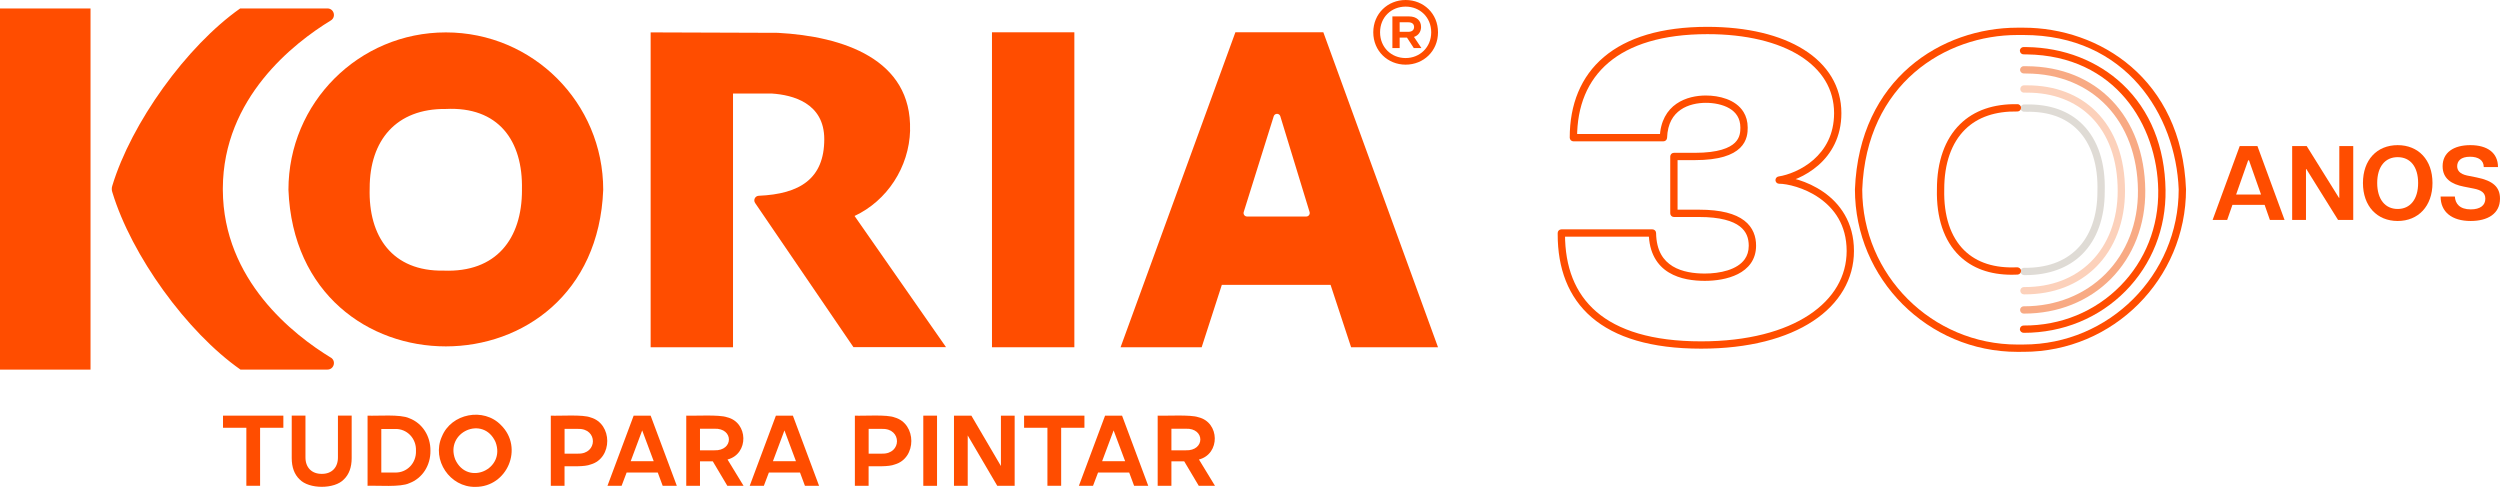 <svg xmlns="http://www.w3.org/2000/svg" id="Layer_2" width="280.836" height="54.693" viewBox="0 0 280.836 54.693"><g id="Layer_1-2"><path d="M158.198,3.574h-.969v-1.071h.969c.459,0,.652.226.652.53,0,.303-.193.541-.652.541M159.634,3.045c.008-.722-.488-1.202-1.367-1.202h-1.854v3.557h.816v-1.173h.825l.763,1.173h.858l-.837-1.251c.509-.173.784-.583.796-1.1v-.004Z" fill="#ff4d00"></path><path d="M157.902,6.521c-1.6,0-2.873-1.19-2.873-2.893s1.273-2.885,2.873-2.885c1.6,0,2.873,1.194,2.873,2.885,0,1.69-1.285,2.893-2.873,2.893M157.902,0c-2.007,0-3.636,1.527-3.636,3.628s1.629,3.635,3.636,3.635c2.007,0,3.636-1.526,3.636-3.635,0-2.11-1.629-3.628-3.636-3.628" fill="#ff4d00"></path><rect y=".952" width="10.169" height="40.568" fill="#ff4d00"></rect><path d="M37.158,40.17c-4.161-2.536-12.081-8.683-12.126-18.835v-.189c.041-10.148,7.969-16.308,12.13-18.848.628-.382.357-1.35-.382-1.35h-9.799c-6.032,4.239-12.233,12.869-14.371,19.935-.078.238-.069.501.017.735,2.146,7.07,8.346,15.671,14.383,19.898h9.77c.739,0,1.01-.964.382-1.35l-.004.004Z" fill="#ff4d00"></path><rect x="111.433" y="3.628" width="9.254" height="35.381" fill="#ff4d00"></rect><path d="M58.636,21.322c.012,5.54-2.926,9.303-8.786,9.078-5.77.11-8.486-3.833-8.322-9.254-.008-5.38,2.987-8.966,8.552-8.905,5.876-.291,8.687,3.521,8.552,9.077l.004.004ZM50.084,3.64c-9.775,0-17.682,7.904-17.682,17.682.915,23.457,34.449,23.448,35.36,0,0-9.774-7.903-17.682-17.678-17.682" fill="#ff4d00"></path><path d="M102.229,14.637c.226-7.99-7.522-10.559-14.847-10.948l-14.293-.05v35.369h9.254V10.51h4.391c2.286.156,5.86,1.042,5.86,5.125,0,4.444-2.746,6.16-7.358,6.357-.41.016-.64.472-.41.812l11.042,16.189h10.399l-10.271-14.732c3.648-1.703,6.126-5.474,6.241-9.619l-.008-.004Z" fill="#ff4d00"></path><path d="M146.736,24.322h-6.651c-.271,0-.46-.27-.366-.525l3.369-10.755c.128-.341.612-.337.731.004l3.287,10.755c.09.255-.099.521-.37.521M148.657,3.628h-9.881l-12.898,35.381h9.11l2.265-7.009h12.216l2.307,7.009h9.762l-12.881-35.381Z" fill="#ff4d00"></path><polygon points="27.674 48.053 25.052 48.053 25.052 46.691 31.831 46.691 31.831 48.053 29.217 48.053 29.217 54.569 27.674 54.569 27.674 48.053" fill="#ff4d00"></polygon><path d="M33.649,53.847c-.583-.562-.878-1.358-.878-2.392v-4.765h1.543v4.67c-.012,1.153.702,1.88,1.834,1.871,1.129.009,1.826-.726,1.814-1.871v-4.67h1.543v4.765c0,1.034-.292,1.834-.87,2.392-1.046,1.124-3.935,1.116-4.982,0h-.004Z" fill="#ff4d00"></path><path d="M42.833,53.08h1.506c1.379.062,2.446-1.071,2.388-2.446.058-1.374-1.009-2.507-2.388-2.445h-1.506v4.895-.004ZM41.29,54.574v-7.883c1.116.053,3.673-.181,4.678.287,1.506.566,2.405,2.04,2.384,3.652.025,1.617-.87,3.09-2.384,3.653-.993.471-3.574.238-4.678.287v.004Z" fill="#ff4d00"></path><path d="M51.135,51.607c1.379,3.045,5.7,1.113,4.53-1.953-1.374-3.053-5.704-1.116-4.53,1.953M49.633,49.055c1.046-2.622,4.711-3.32,6.652-1.293,2.573,2.54.702,6.956-2.889,6.931-2.844.054-4.928-3.008-3.767-5.634l.004-.004Z" fill="#ff4d00"></path><path d="M64.927,50.959c2.228.065,2.245-2.852,0-2.779h-1.506v2.779h1.506ZM66.355,46.896c2.474.706,2.487,4.572.004,5.277-.718.292-2.146.181-2.942.201v2.2h-1.543v-7.883c.944.049,3.627-.152,4.477.205h.004Z" fill="#ff4d00"></path><path d="M73.434,51.808l-1.293-3.459-1.292,3.459h2.589-.004ZM71.185,46.691h1.904l2.942,7.883h-1.588l-.554-1.494h-3.496l-.566,1.494h-1.588l2.942-7.883h.004Z" fill="#ff4d00"></path><path d="M80.245,50.585c2.183.078,2.183-2.516,0-2.425h-1.612v2.425h1.612ZM81.657,46.867c2.417.57,2.487,4.128.07,4.752l1.801,2.955h-1.822l-1.637-2.754h-1.436v2.754h-1.543v-7.884c.948.042,3.709-.131,4.563.177h.004Z" fill="#ff4d00"></path><path d="M89.413,51.808l-1.293-3.459-1.293,3.459h2.59-.004ZM87.164,46.691h1.904l2.942,7.883h-1.588l-.554-1.494h-3.496l-.566,1.494h-1.588l2.942-7.883h.004Z" fill="#ff4d00"></path><path d="M99.085,50.959c2.228.065,2.245-2.852,0-2.779h-1.506v2.779h1.506ZM100.513,46.896c2.474.706,2.487,4.572.004,5.277-.718.292-2.146.181-2.942.201v2.2h-1.543v-7.883c.944.049,3.627-.152,4.477.205h.004Z" fill="#ff4d00"></path><rect x="103.718" y="46.691" width="1.543" height="7.883" fill="#ff4d00"></rect><polygon points="107.165 46.691 109.118 46.691 112.438 52.35 112.438 46.691 113.981 46.691 113.981 54.574 112.028 54.574 108.708 48.915 108.708 54.574 107.165 54.574 107.165 46.691" fill="#ff4d00"></polygon><polygon points="117.662 48.053 115.04 48.053 115.04 46.691 121.819 46.691 121.819 48.053 119.205 48.053 119.205 54.569 117.662 54.569 117.662 48.053" fill="#ff4d00"></polygon><path d="M126.391,51.808l-1.293-3.459-1.292,3.459h2.589-.004ZM124.142,46.691h1.904l2.942,7.883h-1.588l-.554-1.494h-3.496l-.566,1.494h-1.588l2.942-7.883h.004Z" fill="#ff4d00"></path><path d="M133.202,50.585c2.183.078,2.183-2.516,0-2.425h-1.612v2.425h1.612ZM134.614,46.867c2.417.57,2.487,4.128.07,4.752l1.801,2.955h-1.822l-1.637-2.754h-1.436v2.754h-1.543v-7.884c.948.042,3.709-.131,4.563.177h.004Z" fill="#ff4d00"></path><path d="M253.991,21.85l-1.351-3.839h-.095l-1.351,3.839h2.797ZM251.597,16.411h1.991l3.046,8.295h-1.647l-.593-1.695h-3.615l-.591,1.695h-1.636l3.045-8.295Z" fill="#ff4d00"></path><polygon points="257.489 16.411 259.124 16.411 262.75 22.229 262.785 22.229 262.785 16.411 264.35 16.411 264.35 24.706 262.644 24.706 259.077 18.982 259.041 18.982 259.041 24.706 257.489 24.706 257.489 16.411" fill="#ff4d00"></polygon><path d="M271.639,20.558c0-1.825-.876-2.904-2.298-2.904s-2.3,1.079-2.3,2.904c0,1.813.878,2.916,2.3,2.916s2.298-1.103,2.298-2.916M265.441,20.558c0-2.607,1.576-4.254,3.9-4.254,2.322,0,3.91,1.647,3.91,4.254,0,2.595-1.588,4.266-3.91,4.266-2.324,0-3.9-1.671-3.9-4.266" fill="#ff4d00"></path><path d="M274.164,22.075h1.6c.048.806.545,1.446,1.79,1.446,1.054,0,1.635-.45,1.635-1.197,0-.676-.462-.972-1.292-1.138l-1.137-.225c-1.351-.261-2.37-.889-2.37-2.287,0-1.529,1.22-2.37,3.116-2.37,1.908,0,3.105.865,3.105,2.465h-1.599c0-.758-.593-1.162-1.541-1.162-1.054,0-1.446.498-1.446,1.067,0,.462.284.865,1.114,1.043l1.066.213c1.85.368,2.631,1.09,2.631,2.382,0,1.707-1.398,2.512-3.294,2.512-2.121,0-3.378-1.018-3.378-2.749" fill="#ff4d00"></path><path d="M175.394,26.176v.411h10.231v-.411l-.41.006c.019,2.245.98,3.666,2.255,4.429,1.27.769,2.793.936,4.036.939,1.191-.002,2.578-.185,3.722-.764.57-.29,1.082-.685,1.452-1.216.371-.53.589-1.195.587-1.969.007-.987-.323-2.061-1.329-2.826-1.001-.764-2.59-1.22-5.079-1.221h-2.411v-5.567h1.941c2.756-.001,4.252-.569,5.079-1.369.827-.803.861-1.779.858-2.284.001-.681-.17-1.271-.467-1.751-.446-.724-1.151-1.186-1.908-1.466-.759-.281-1.582-.388-2.327-.388-1.027.001-2.265.215-3.299.926-1.037.708-1.82,1.946-1.875,3.795l.411.014v-.411h-10.114v.411h.411c.004-3.549,1.163-6.416,3.544-8.433,2.383-2.017,6.043-3.195,11.098-3.195,4.355-.002,7.944.889,10.41,2.443,2.465,1.56,3.815,3.73,3.821,6.433-.004,2.435-1.021,4.097-2.315,5.238-1.292,1.136-2.883,1.717-3.923,1.874-.212.033-.363.224-.347.438.017.213.195.379.41.379.863-.006,2.825.423,4.492,1.585,1.675,1.169,3.088,3.01,3.095,5.965-.005,2.85-1.45,5.348-4.226,7.187-2.776,1.834-6.889,2.968-12.123,2.967-5.522,0-9.342-1.238-11.767-3.329-2.423-2.09-3.519-5.055-3.523-8.696l.001-.141-.411-.003v.411-.411l-.411-.003v.147c-.004,3.798,1.171,7.051,3.808,9.319,2.635,2.267,6.666,3.527,12.303,3.527,5.351-.001,9.617-1.152,12.575-3.102,2.958-1.945,4.599-4.729,4.595-7.873.006-3.237-1.609-5.377-3.448-6.64-1.846-1.27-3.883-1.726-4.96-1.732v.411l.062.406c1.195-.186,2.897-.809,4.339-2.069,1.44-1.255,2.599-3.18,2.595-5.855.006-2.996-1.555-5.47-4.205-7.129-2.65-1.665-6.382-2.567-10.847-2.569-5.176,0-9.042,1.205-11.628,3.39-2.589,2.184-3.84,5.336-3.836,9.06,0,.108.044.214.12.29.077.077.183.121.291.121h10.114c.221,0,.403-.176.41-.397.063-1.64.691-2.564,1.521-3.147.833-.579,1.918-.782,2.832-.781.888-.002,1.901.181,2.644.619.372.219.678.496.892.844.214.349.344.773.345,1.321-.003.477-.027,1.123-.611,1.696-.584.575-1.851,1.137-4.505,1.136h-2.352c-.108,0-.214.044-.291.12-.076.077-.12.183-.12.291v6.388c0,.108.044.213.12.29.077.076.183.12.291.12h2.822c2.393-.001,3.803.452,4.579,1.052.773.599,1.001,1.343,1.008,2.174-.002.626-.166,1.104-.44,1.5-.409.591-1.102,1.006-1.923,1.266-.818.26-1.75.362-2.577.361-1.167.002-2.555-.174-3.609-.818-1.047-.65-1.822-1.71-1.861-3.74-.003-.224-.186-.405-.411-.405h-10.231c-.226,0-.409.182-.411.408l.411.003Z" fill="#ff4d00"></path><path d="M227.342,37.389c-.24.001-.439-.176-.439-.412,0-.226.184-.41.411-.41,4.186.026,8.034-1.573,10.873-4.45,2.806-2.844,4.318-6.666,4.257-10.762-.11-7.245-4.777-15.105-14.767-15.244l-.077-.002c-.093-.001-.187-.003-.279-.002l-.007.001c-.224,0-.407-.18-.411-.404-.004-.227.177-.414.404-.418.104-.002.206.001.31.003l.072.001c4.137.057,7.957,1.544,10.755,4.186,3.081,2.909,4.748,7.012,4.821,11.866.065,4.318-1.531,8.35-4.494,11.352-2.987,3.028-7.045,4.694-11.429,4.695" fill="#ff4d00"></path><path d="M227.392,35.228h-.058c-.227-.001-.41-.186-.41-.412.002-.227.185-.41.411-.41l.057.001c3.554,0,6.795-1.291,9.129-3.638,2.383-2.394,3.677-5.722,3.644-9.369-.068-7.824-5.095-13.106-12.509-13.141l-.1-.002-.202-.001c-.218-.001-.419-.164-.429-.391-.011-.227.165-.419.391-.429h.26l.088.002c7.894.037,13.25,5.646,13.324,13.955.034,3.868-1.345,7.404-3.884,9.955-2.49,2.503-5.938,3.88-9.712,3.88" fill="#f8aa84"></path><path d="M227.451,33.068h-.096c-.227-.002-.41-.187-.408-.414.002-.226.185-.408.411-.408l.092.001c2.991,0,5.556-.981,7.425-2.839,1.947-1.938,3.018-4.765,3.014-7.961.005-3.489-1.036-6.369-3.009-8.333-1.78-1.771-4.254-2.707-7.158-2.707l-.084.001-.106-.003h-.143c-.235.019-.423-.152-.441-.377-.017-.227.152-.424.378-.442l.233-.001.079.001h.09c3.12,0,5.795,1.017,7.732,2.946,2.131,2.121,3.255,5.204,3.251,8.915.004,3.416-1.153,6.451-3.257,8.543-2.026,2.015-4.792,3.078-8.003,3.078" fill="#fcd1bb"></path><path d="M227.509,30.907h-.134c-.227-.003-.409-.188-.406-.415.002-.227.193-.417.415-.407,2.495.028,4.497-.681,5.929-2.101,1.509-1.497,2.304-3.74,2.299-6.489.09-2.965-.679-5.349-2.222-6.907-1.383-1.396-3.307-2.077-5.77-2.032l-.104-.002-.084-.001c-.222.025-.431-.13-.46-.355-.029-.225.13-.431.355-.46l.224-.005c2.714-.055,4.875.714,6.423,2.277,1.704,1.722,2.555,4.314,2.46,7.497.006,2.96-.874,5.406-2.542,7.06-1.546,1.533-3.751,2.34-6.383,2.34" fill="#dfdbd5"></path><path d="M227.314,38.701h-.411v.003h-.278c-9.611,0-17.43-7.818-17.431-17.413.467-11.927,9.363-17.359,17.431-17.359h.689c11.508,0,17.102,8.997,17.429,17.341,0,9.61-7.819,17.428-17.429,17.428M227.314,3.11h-.689c-8.448,0-17.763,5.68-18.252,18.164,0,10.064,8.188,18.252,18.252,18.252h.411v-.003h.278c10.063,0,18.251-8.187,18.25-18.266-.488-12.468-9.803-18.147-18.25-18.147" fill="#ff4d00"></path><path d="M225.997,30.863c-2.463,0-4.448-.72-5.907-2.143-1.716-1.675-2.583-4.253-2.506-7.455-.005-3.111.894-5.645,2.601-7.319,1.579-1.547,3.752-2.291,6.449-2.244.227.005.407.193.402.42-.005.224-.188.402-.411.402l-.009-.001c-2.462-.04-4.441.622-5.856,2.009-1.546,1.516-2.36,3.847-2.354,6.742-.072,2.979.709,5.346,2.258,6.858,1.415,1.38,3.413,2.017,5.941,1.894.222.016.42.164.431.391.01.226-.164.418-.391.43-.219.01-.435.016-.648.016" fill="#ff4d00"></path></g></svg>